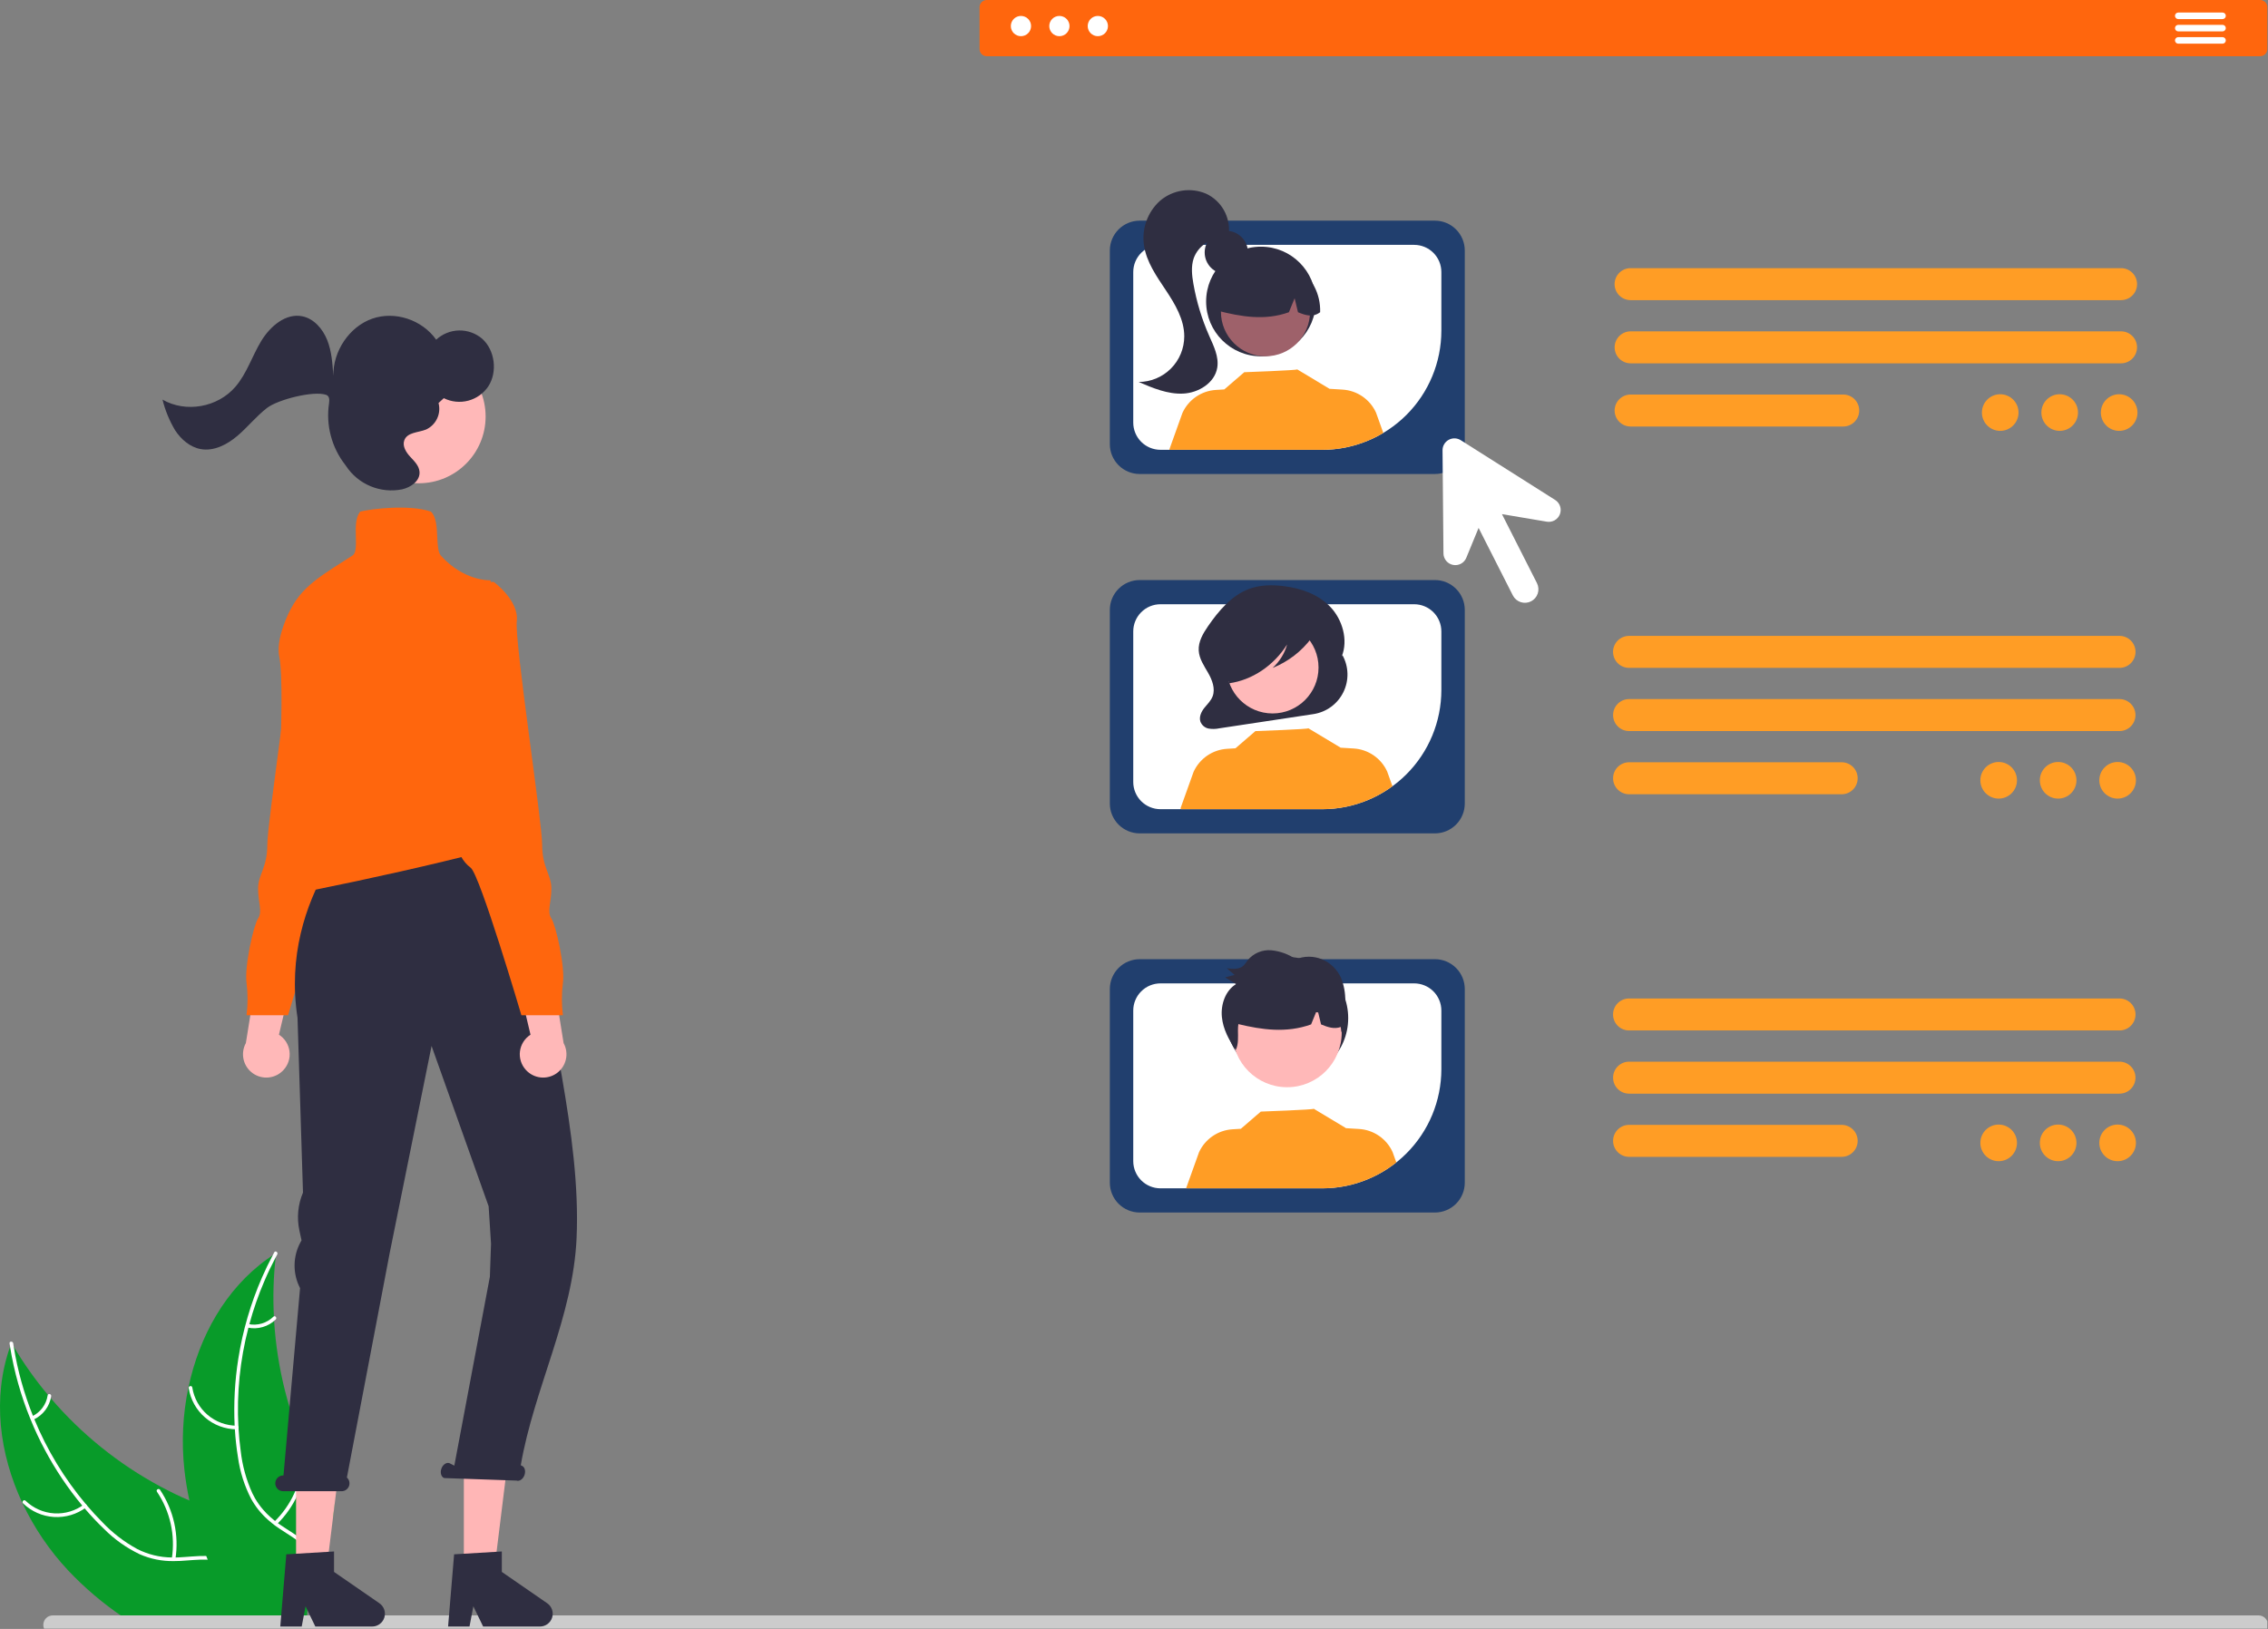 <svg width="838" height="602" viewBox="0 0 838 602" fill="none" xmlns="http://www.w3.org/2000/svg">
<rect x="0" y="0" width="838" height="602" fill="#808080" stroke="none"/>
<g clip-path="url(#clip0_9587_12335)">
<path d="M113.773 599.794C113.763 599.824 113.763 599.864 113.753 599.894H48.943C47.723 599.124 46.523 598.324 45.343 597.514C38.056 592.577 31.327 586.864 25.273 580.474C18.333 573.08 12.6 564.64 8.283 555.464C-0.267 537.224 -2.897 516.474 3.723 497.724L3.724 497.72L3.726 497.717L3.729 497.715L3.733 497.714C3.893 497.244 4.073 496.764 4.253 496.284C4.523 496.754 4.783 497.214 5.063 497.674L5.073 497.684C8.789 503.936 13.002 509.879 17.673 515.454V515.464C18.033 515.894 18.393 516.324 18.763 516.744L18.764 516.748L18.766 516.751L18.769 516.753L18.773 516.754C30.114 530.013 43.816 541.053 59.183 549.314C59.233 549.344 59.273 549.364 59.323 549.394C59.374 549.425 59.428 549.452 59.483 549.474C59.493 549.484 59.503 549.484 59.513 549.494C62.923 551.334 66.423 553.014 69.983 554.534V554.544C72.783 555.754 75.633 556.854 78.503 557.874C84.623 560.024 91.223 561.984 97.083 564.814C102.783 567.564 107.803 571.134 111.073 576.504C111.323 576.944 111.573 577.374 111.803 577.814L109.893 591.034L113.703 591.014L113.343 597.514L113.243 599.394L113.773 599.794Z" fill="#089B29"/>
<path d="M97.773 599.894H96.403C96.273 599.094 96.143 598.304 95.993 597.514C95.605 595.352 95.077 593.218 94.413 591.124C94.113 590.184 93.773 589.264 93.383 588.354C91.173 583.174 87.373 578.624 81.753 577.104C80.117 576.67 78.435 576.432 76.743 576.394C73.393 576.254 69.993 576.684 66.663 576.864C65.843 576.904 65.013 576.934 64.213 576.924H64.193C59.862 576.996 55.568 576.129 51.603 574.384C46.707 572.04 42.249 568.874 38.423 565.024C35.919 562.627 33.54 560.104 31.293 557.464V557.454C30.993 557.124 30.703 556.784 30.413 556.434C25.119 550.071 20.491 543.182 16.603 535.874C14.621 532.181 12.842 528.382 11.273 524.494C11.252 524.46 11.236 524.423 11.223 524.384C7.714 515.813 5.198 506.868 3.723 497.724L3.724 497.72L3.726 497.717L3.729 497.715L3.733 497.714C3.653 497.304 3.593 496.884 3.533 496.474C3.403 495.624 4.753 495.584 4.873 496.434C4.933 496.854 4.993 497.254 5.063 497.674L5.073 497.684C6.492 506.44 8.873 515.012 12.173 523.244V523.254C12.343 523.674 12.513 524.084 12.683 524.494C17.377 535.88 23.803 546.472 31.733 555.894L31.743 555.914C31.823 556.014 31.913 556.104 32.003 556.204C32.007 556.208 32.01 556.213 32.012 556.218C32.013 556.223 32.014 556.229 32.013 556.234C32.023 556.224 32.023 556.234 32.023 556.234C33.873 558.424 35.813 560.524 37.833 562.564C41.568 566.511 45.901 569.845 50.673 572.444C54.658 574.485 59.066 575.561 63.543 575.584C63.993 575.584 64.443 575.594 64.893 575.584C65.253 575.584 65.613 575.574 65.973 575.554C69.363 575.394 72.803 574.964 76.213 575.024C77.764 575.054 79.309 575.215 80.833 575.504C83.336 576.041 85.697 577.1 87.762 578.613C89.827 580.127 91.548 582.059 92.813 584.284C94.085 586.434 95.099 588.727 95.833 591.114C96.083 591.894 96.293 592.684 96.503 593.484V593.494C96.823 594.774 97.103 596.074 97.343 597.384C97.355 597.427 97.362 597.47 97.363 597.514C97.513 598.304 97.643 599.104 97.773 599.894Z" fill="white"/>
<path d="M31.806 557.089C28.379 559.642 24.155 560.893 19.89 560.619C15.625 560.346 11.596 558.565 8.523 555.595C7.903 554.992 8.811 554 9.432 554.604C12.288 557.375 16.041 559.034 20.014 559.28C23.986 559.527 27.916 558.346 31.093 555.95C31.784 555.43 32.494 556.572 31.806 557.089Z" fill="white"/>
<path d="M63.487 575.996C64.829 567.363 62.867 558.542 57.994 551.291C57.511 550.573 58.65 549.86 59.133 550.577C64.19 558.133 66.213 567.317 64.797 576.298C64.661 577.154 63.352 576.848 63.487 575.996Z" fill="white"/>
<path d="M11.81 523.434C13.342 522.723 14.674 521.642 15.685 520.289C16.696 518.936 17.355 517.353 17.603 515.682C17.728 514.825 19.037 515.131 18.913 515.983C18.631 517.828 17.9 519.575 16.787 521.073C15.673 522.57 14.209 523.772 12.524 524.573C12.371 524.662 12.19 524.69 12.018 524.65C11.846 524.611 11.696 524.507 11.597 524.36C11.504 524.209 11.473 524.027 11.513 523.854C11.553 523.68 11.66 523.529 11.81 523.434Z" fill="white"/>
<path d="M123.553 555.904L123.003 560.974L114.253 560.844L112.933 569.984L112.703 571.554V571.564L111.803 577.814L109.893 591.034L113.703 591.014L113.343 597.514L113.243 599.394L113.773 599.794L113.893 599.894L113.933 599.924C113.823 600.144 113.703 600.364 113.583 600.594C113.653 600.354 113.703 600.134 113.753 599.894H88.433C87.963 599.104 87.503 598.314 87.053 597.514C83.145 590.714 79.701 583.658 76.743 576.394C76.563 575.944 76.373 575.494 76.213 575.034V575.024C73.582 568.378 71.499 561.529 69.983 554.544V554.534C69.161 550.709 68.537 546.844 68.113 542.954C67.029 532.901 67.532 522.741 69.603 512.844C69.62 512.795 69.633 512.745 69.643 512.694C73.633 493.804 83.363 476.344 98.773 465.284C99.413 464.804 100.073 464.354 100.743 463.914C100.753 463.904 100.753 463.904 100.763 463.904C100.764 463.904 100.765 463.904 100.767 463.903C100.768 463.903 100.769 463.902 100.77 463.901C100.771 463.9 100.772 463.899 100.772 463.898C100.773 463.897 100.773 463.895 100.773 463.894C101.193 463.624 101.603 463.354 102.023 463.084C101.963 463.624 101.893 464.164 101.843 464.704C101.035 471.928 100.821 479.205 101.203 486.464V486.484C101.213 487.044 101.243 487.604 101.283 488.174V488.194C102.373 505.634 106.682 522.722 113.993 538.594C114.005 538.636 114.022 538.676 114.043 538.714C114.063 538.764 114.083 538.804 114.103 538.854C116.838 544.758 119.996 550.456 123.553 555.904Z" fill="#089B29"/>
<path d="M102.441 463.577C102.24 463.946 102.032 464.327 101.843 464.705C100.35 467.528 98.975 470.413 97.719 473.358C95.474 478.56 93.607 483.916 92.132 489.386C92.013 489.812 91.895 490.248 91.787 490.683C88.67 502.616 87.423 514.961 88.091 527.277C88.092 527.399 88.1 527.509 88.111 527.629C88.27 530.504 88.546 533.368 88.938 536.223C89.542 541.622 90.992 546.893 93.235 551.841C93.549 552.487 93.881 553.12 94.229 553.73C95.096 555.222 96.102 556.629 97.234 557.932C98.05 558.884 98.93 559.781 99.867 560.615C100.432 561.126 101.014 561.625 101.623 562.099C101.975 562.373 102.336 562.646 102.698 562.919C102.996 563.121 103.287 563.335 103.585 563.537C106.69 565.662 110.038 567.552 112.933 569.987L112.705 571.559C109.885 569.02 106.48 567.098 103.349 564.998C101.387 563.7 99.55 562.222 97.862 560.584C97.641 560.358 97.41 560.134 97.197 559.897C96.054 558.719 95.022 557.44 94.115 556.073C93.652 555.392 93.216 554.685 92.805 553.944C90.319 549.125 88.67 543.919 87.927 538.548C87.371 535.121 86.988 531.668 86.779 528.203C86.742 527.753 86.717 527.311 86.7 526.857C86.308 518.59 86.761 510.305 88.052 502.131C89.682 491.762 92.635 481.645 96.841 472.028C98.042 469.274 99.352 466.563 100.77 463.895C100.951 463.529 101.143 463.171 101.344 462.802C101.751 462.042 102.848 462.817 102.441 463.577Z" fill="white"/>
<path d="M87.418 528.22C83.144 528.195 79.019 526.651 75.778 523.865C72.537 521.078 70.393 517.23 69.727 513.009C69.595 512.154 70.917 511.909 71.049 512.765C71.662 516.697 73.66 520.281 76.683 522.87C79.706 525.458 83.555 526.881 87.534 526.881C88.399 526.882 88.278 528.221 87.418 528.22Z" fill="white"/>
<path d="M101.329 562.392C107.598 556.306 111.343 548.082 111.818 539.358C111.864 538.494 113.203 538.611 113.157 539.475C112.646 548.552 108.731 557.103 102.193 563.421C101.57 564.022 100.708 562.99 101.329 562.392Z" fill="white"/>
<path d="M91.715 489.31C93.367 489.664 95.08 489.603 96.702 489.131C98.324 488.659 99.804 487.792 101.008 486.608C101.624 485.998 102.484 487.031 101.873 487.637C100.536 488.94 98.901 489.895 97.11 490.42C95.319 490.945 93.427 491.024 91.599 490.649C91.423 490.628 91.263 490.541 91.149 490.406C91.036 490.27 90.978 490.097 90.987 489.921C91.004 489.744 91.089 489.58 91.225 489.466C91.362 489.351 91.538 489.295 91.715 489.31Z" fill="white"/>
<path d="M838 600.5C838.001 600.96 837.913 601.416 837.739 601.841C837.566 602.266 837.311 602.653 836.99 602.978C836.668 603.303 836.286 603.561 835.865 603.736C835.445 603.912 834.994 604.001 834.539 604H19.46C19.006 604 18.556 603.909 18.136 603.734C17.716 603.558 17.335 603.3 17.014 602.975C16.692 602.65 16.437 602.264 16.263 601.839C16.09 601.415 16 600.96 16 600.5C16 600.04 16.09 599.585 16.263 599.161C16.437 598.736 16.692 598.35 17.014 598.025C17.335 597.7 17.716 597.442 18.136 597.266C18.556 597.091 19.006 597 19.46 597H834.539C834.994 596.999 835.445 597.088 835.865 597.264C836.286 597.439 836.668 597.697 836.989 598.022C837.311 598.347 837.566 598.734 837.739 599.159C837.913 599.584 838.001 600.04 838 600.5Z" fill="#CCCCCC"/>
<path d="M783.705 110.918H602.489C601.712 110.919 600.943 110.767 600.225 110.47C599.507 110.174 598.855 109.738 598.305 109.189C597.755 108.641 597.319 107.989 597.022 107.271C596.724 106.554 596.571 105.784 596.571 105.008C596.571 104.231 596.724 103.462 597.022 102.744C597.319 102.027 597.755 101.375 598.305 100.826C598.855 100.277 599.507 99.842 600.225 99.545C600.943 99.249 601.712 99.097 602.489 99.098H783.705C784.482 99.097 785.251 99.249 785.969 99.545C786.687 99.842 787.34 100.277 787.889 100.826C788.439 101.375 788.875 102.027 789.173 102.744C789.47 103.462 789.623 104.231 789.623 105.008C789.623 105.784 789.47 106.554 789.173 107.271C788.875 107.989 788.439 108.641 787.889 109.189C787.34 109.738 786.687 110.174 785.969 110.47C785.251 110.767 784.482 110.919 783.705 110.918Z" fill="#FF9D25"/>
<path d="M783.134 246.82H601.918C601.141 246.821 600.372 246.669 599.654 246.372C598.936 246.076 598.283 245.641 597.734 245.092C597.184 244.543 596.748 243.891 596.451 243.174C596.153 242.456 596 241.687 596 240.91C596 240.133 596.153 239.364 596.451 238.647C596.748 237.929 597.184 237.277 597.734 236.728C598.283 236.179 598.936 235.744 599.654 235.448C600.372 235.151 601.141 234.999 601.918 235H783.134C783.911 234.999 784.68 235.151 785.398 235.448C786.116 235.744 786.769 236.179 787.318 236.728C787.868 237.277 788.304 237.929 788.601 238.647C788.899 239.364 789.052 240.133 789.052 240.91C789.052 241.687 788.899 242.456 788.601 243.174C788.304 243.891 787.868 244.543 787.318 245.092C786.769 245.641 786.116 246.076 785.398 246.372C784.68 246.669 783.911 246.821 783.134 246.82Z" fill="#FF9D25"/>
<path d="M783.134 380.82H601.918C601.141 380.821 600.372 380.669 599.654 380.372C598.936 380.076 598.283 379.641 597.734 379.092C597.184 378.543 596.748 377.891 596.451 377.174C596.153 376.456 596 375.687 596 374.91C596 374.133 596.153 373.364 596.451 372.647C596.748 371.929 597.184 371.277 597.734 370.728C598.283 370.179 598.936 369.744 599.654 369.448C600.372 369.151 601.141 368.999 601.918 369H783.134C783.911 368.999 784.68 369.151 785.398 369.448C786.116 369.744 786.769 370.179 787.318 370.728C787.868 371.277 788.304 371.929 788.601 372.647C788.899 373.364 789.052 374.133 789.052 374.91C789.052 375.687 788.899 376.456 788.601 377.174C788.304 377.891 787.868 378.543 787.318 379.092C786.769 379.641 786.116 380.076 785.398 380.372C784.68 380.669 783.911 380.821 783.134 380.82Z" fill="#FF9D25"/>
<path d="M783.705 134.272H602.489C600.922 134.27 599.421 133.646 598.314 132.538C597.208 131.43 596.586 129.928 596.586 128.362C596.586 126.795 597.208 125.293 598.314 124.185C599.421 123.077 600.922 122.453 602.489 122.451H783.705C785.271 122.453 786.772 123.077 787.879 124.185C788.986 125.293 789.608 126.795 789.608 128.362C789.608 129.928 788.986 131.43 787.879 132.538C786.772 133.646 785.271 134.27 783.705 134.272Z" fill="#FF9D25"/>
<path d="M783.134 270.174H601.917C600.351 270.172 598.85 269.549 597.743 268.44C596.636 267.332 596.015 265.83 596.015 264.264C596.015 262.698 596.636 261.196 597.743 260.087C598.85 258.979 600.351 258.356 601.917 258.354H783.134C784.7 258.356 786.201 258.979 787.308 260.087C788.415 261.196 789.036 262.698 789.036 264.264C789.036 265.83 788.415 267.332 787.308 268.44C786.201 269.549 784.7 270.172 783.134 270.174Z" fill="#FF9D25"/>
<path d="M783.134 404.174H601.917C600.351 404.172 598.85 403.549 597.743 402.44C596.636 401.332 596.015 399.83 596.015 398.264C596.015 396.698 596.636 395.196 597.743 394.087C598.85 392.979 600.351 392.356 601.917 392.354H783.134C784.7 392.356 786.201 392.979 787.308 394.087C788.415 395.196 789.036 396.698 789.036 398.264C789.036 399.83 788.415 401.332 787.308 402.44C786.201 403.549 784.7 404.172 783.134 404.174Z" fill="#FF9D25"/>
<path d="M681.042 157.625H602.489C600.922 157.623 599.421 157 598.314 155.892C597.208 154.783 596.586 153.281 596.586 151.715C596.586 150.149 597.208 148.647 598.314 147.538C599.421 146.43 600.922 145.807 602.489 145.805H681.042C681.818 145.804 682.588 145.956 683.306 146.252C684.024 146.549 684.676 146.984 685.226 147.533C685.775 148.082 686.211 148.734 686.509 149.451C686.806 150.169 686.96 150.938 686.96 151.715C686.96 152.492 686.806 153.261 686.509 153.979C686.211 154.696 685.775 155.348 685.226 155.897C684.676 156.446 684.024 156.881 683.306 157.178C682.588 157.474 681.818 157.626 681.042 157.625Z" fill="#FF9D25"/>
<path d="M680.47 293.528H601.917C600.351 293.526 598.85 292.902 597.743 291.794C596.636 290.686 596.015 289.184 596.015 287.617C596.015 286.051 596.636 284.549 597.743 283.441C598.85 282.333 600.351 281.709 601.917 281.707H680.47C681.247 281.706 682.016 281.858 682.734 282.155C683.452 282.451 684.105 282.886 684.654 283.435C685.204 283.984 685.64 284.636 685.938 285.354C686.235 286.071 686.388 286.841 686.388 287.617C686.388 288.394 686.235 289.163 685.938 289.881C685.64 290.599 685.204 291.25 684.654 291.799C684.105 292.348 683.452 292.783 682.734 293.08C682.016 293.377 681.247 293.529 680.47 293.528Z" fill="#FF9D25"/>
<path d="M680.47 427.528H601.917C600.351 427.526 598.85 426.902 597.743 425.794C596.636 424.686 596.015 423.184 596.015 421.617C596.015 420.051 596.636 418.549 597.743 417.441C598.85 416.333 600.351 415.709 601.917 415.707H680.47C681.247 415.706 682.016 415.858 682.734 416.155C683.452 416.451 684.105 416.886 684.654 417.435C685.204 417.984 685.64 418.636 685.938 419.354C686.235 420.071 686.388 420.841 686.388 421.617C686.388 422.394 686.235 423.163 685.938 423.881C685.64 424.599 685.204 425.25 684.654 425.799C684.105 426.348 683.452 426.783 682.734 427.08C682.016 427.377 681.247 427.529 680.47 427.528Z" fill="#FF9D25"/>
<path d="M530.193 307.988H421.097C418.173 307.984 415.37 306.821 413.303 304.754C411.236 302.687 410.073 299.884 410.069 296.96V225.39C410.073 222.466 411.236 219.663 413.303 217.596C415.37 215.529 418.173 214.366 421.097 214.362H530.193C533.117 214.366 535.92 215.529 537.988 217.596C540.055 219.663 541.218 222.466 541.221 225.39V296.96C541.218 299.884 540.055 302.687 537.988 304.754C535.92 306.822 533.117 307.984 530.193 307.988Z" fill="#213F6E"/>
<path d="M522.527 223.306H428.768C426.106 223.308 423.553 224.367 421.67 226.249C419.787 228.131 418.728 230.683 418.724 233.345V289.003C418.727 291.666 419.787 294.218 421.67 296.101C423.553 297.984 426.105 299.044 428.768 299.047H488.555C500.224 299.036 511.411 294.395 519.662 286.144C527.914 277.893 532.554 266.705 532.566 255.036V233.345C532.563 230.683 531.504 228.131 529.622 226.249C527.74 224.367 525.188 223.308 522.527 223.306Z" fill="white"/>
<path d="M496.029 242.123L495.749 242.628C498.243 236.481 495.975 228.907 491.526 224.272C487.077 219.637 480.892 217.518 474.801 216.677C470.28 216.053 465.587 216.071 461.288 217.728C455.062 220.126 450.306 225.678 446.335 231.453C444.518 234.095 442.732 237.106 442.913 240.408C443.081 243.472 444.9 246.072 446.389 248.672C447.879 251.271 449.123 254.496 448.054 257.334C447.417 259.024 446.07 260.242 444.978 261.625C443.886 263.008 442.987 264.878 443.515 266.613C443.749 267.277 444.151 267.869 444.683 268.331C445.214 268.793 445.856 269.109 446.546 269.248C447.883 269.471 449.25 269.439 450.574 269.153L485.29 263.908C487.649 263.551 489.887 262.63 491.813 261.221C493.738 259.813 495.295 257.96 496.35 255.82C497.405 253.68 497.927 251.317 497.871 248.932C497.815 246.547 497.183 244.211 496.029 242.123Z" fill="#2F2E41"/>
<path d="M470.207 263.665C479.581 263.665 487.181 256.066 487.181 246.692C487.181 237.318 479.581 229.719 470.207 229.719C460.833 229.719 453.234 237.318 453.234 246.692C453.234 256.066 460.833 263.665 470.207 263.665Z" fill="#FFB9B9"/>
<path d="M514.499 290.566C506.976 296.087 497.886 299.059 488.554 299.048H436.471C436.366 298.963 436.266 298.878 436.161 298.788L441.019 285.234C442.116 282.827 443.849 280.764 446.03 279.266C448.211 277.769 450.758 276.893 453.399 276.733L456.489 276.543L463.858 270.188C463.858 270.188 483.712 269.479 483.417 269.14L495.444 276.373L495.434 276.323L500.161 276.613C502.802 276.772 505.35 277.648 507.531 279.146C509.713 280.643 511.445 282.707 512.542 285.115L514.499 290.566Z" fill="#FF9D25"/>
<path d="M486.307 230.939C485.868 228.621 483.505 227.561 481.479 227.047C475.604 225.548 469.493 225.212 463.489 226.059C459.112 226.683 454.632 228.06 451.456 231.476C448.896 234.352 447.445 238.048 447.364 241.898C447.235 244.2 447.749 246.493 448.85 248.519C449.342 249.462 450.071 250.261 450.966 250.838C451.86 251.414 452.889 251.748 453.951 251.807L454.155 252.515C462.677 251.328 470.592 246.026 475.578 238.166C474.642 241.507 472.78 244.515 470.207 246.842C475.96 244.54 480.961 240.686 484.653 235.709C485.661 234.371 486.64 232.702 486.307 230.939Z" fill="#2F2E41"/>
<path d="M530.193 175.174H421.097C418.173 175.171 415.37 174.008 413.303 171.941C411.236 169.873 410.073 167.07 410.069 164.146V92.577C410.073 89.653 411.236 86.85 413.303 84.782C415.37 82.715 418.173 81.552 421.097 81.549H530.193C533.117 81.552 535.92 82.715 537.988 84.782C540.055 86.85 541.218 89.653 541.221 92.577V164.146C541.218 167.07 540.055 169.873 537.988 171.941C535.92 174.008 533.117 175.171 530.193 175.174Z" fill="#213F6E"/>
<path d="M522.527 90.492H428.768C426.106 90.495 423.554 91.554 421.671 93.436C419.788 95.318 418.728 97.869 418.724 100.531V156.19C418.727 158.852 419.787 161.405 421.67 163.288C423.553 165.171 426.105 166.23 428.768 166.234H488.555C500.224 166.224 511.413 161.584 519.665 153.333C527.916 145.081 532.556 133.892 532.566 122.223V100.531C532.563 97.87 531.504 95.318 529.622 93.436C527.74 91.554 525.188 90.495 522.527 90.492Z" fill="white"/>
<path d="M453.112 101.29C457.527 101.29 461.107 97.71 461.107 93.294C461.107 88.879 457.527 85.299 453.112 85.299C448.696 85.299 445.116 88.879 445.116 93.294C445.116 97.71 448.696 101.29 453.112 101.29Z" fill="#2F2E41"/>
<path d="M465.904 131.672C477.091 131.672 486.16 122.604 486.16 111.417C486.16 100.231 477.091 91.162 465.904 91.162C454.718 91.162 445.649 100.231 445.649 111.417C445.649 122.604 454.718 131.672 465.904 131.672Z" fill="#2F2E41"/>
<path d="M467.581 131.667C476.671 131.667 484.04 124.298 484.04 115.208C484.04 106.117 476.671 98.748 467.581 98.748C458.49 98.748 451.121 106.117 451.121 115.208C451.121 124.298 458.49 131.667 467.581 131.667Z" fill="#9E616A"/>
<path d="M478.758 98.43C475.874 96.671 472.57 95.72 469.192 95.675C465.815 95.631 462.487 96.495 459.557 98.176C456.628 99.858 454.204 102.296 452.539 105.235C450.874 108.174 450.029 111.507 450.093 114.884C458.48 116.99 467.291 118.601 476.235 115.388L478.348 110.218L479.593 115.391C482.317 116.505 485.047 117.447 487.778 115.381C487.89 112.013 487.115 108.675 485.532 105.7C483.949 102.725 481.613 100.218 478.758 98.43Z" fill="#2F2E41"/>
<path d="M445.667 71.589C442.86 70.391 439.773 70.002 436.757 70.467C433.74 70.932 430.914 72.231 428.597 74.219C426.332 76.263 424.607 78.836 423.577 81.708C422.547 84.58 422.244 87.662 422.694 90.68C423.601 96.819 427.332 102.104 430.772 107.269C434.212 112.433 437.572 118.091 437.568 124.296C437.566 128.765 435.791 133.051 432.633 136.213C429.475 139.375 425.192 141.156 420.723 141.165C425.968 143.423 431.442 145.725 437.147 145.458C442.851 145.19 448.83 141.523 449.76 135.889C450.431 131.829 448.439 127.87 446.778 124.106C444.072 117.972 442.116 111.534 440.953 104.931C440.398 101.78 440.037 98.467 441.064 95.437C441.882 93.191 443.4 91.268 445.395 89.951C447.389 88.633 449.753 87.992 452.14 88.121L454.025 86.425C454.347 83.39 453.716 80.33 452.218 77.671C450.72 75.011 448.43 72.886 445.667 71.589Z" fill="#2F2E41"/>
<path d="M511.119 159.993C504.305 164.087 496.503 166.245 488.554 166.233H432.132L432.042 166.159L436.899 152.6C437.997 150.193 439.73 148.131 441.911 146.634C444.092 145.137 446.64 144.262 449.28 144.103L452.37 143.913L459.739 137.558C459.739 137.558 479.593 136.844 479.298 136.505L491.324 143.739L491.314 143.694L496.042 143.983C498.683 144.14 501.231 145.015 503.413 146.512C505.594 148.009 507.326 150.072 508.423 152.48L511.119 159.993Z" fill="#FF9D25"/>
<path d="M530.193 448.104H421.097C418.173 448.101 415.37 446.938 413.303 444.87C411.236 442.803 410.073 440 410.069 437.076V365.506C410.073 362.583 411.236 359.78 413.303 357.712C415.37 355.645 418.173 354.482 421.097 354.479H530.193C533.117 354.482 535.92 355.645 537.988 357.712C540.055 359.78 541.218 362.583 541.221 365.506V437.076C541.218 440 540.055 442.803 537.988 444.87C535.92 446.938 533.117 448.101 530.193 448.104Z" fill="#213F6E"/>
<path d="M522.526 363.422H428.768C426.106 363.424 423.553 364.483 421.67 366.365C419.787 368.247 418.728 370.799 418.724 373.461V429.119C418.727 431.782 419.787 434.335 421.67 436.218C423.553 438.1 426.105 439.16 428.768 439.164H488.555C500.224 439.152 511.411 434.511 519.662 426.26C527.914 418.009 532.554 406.821 532.566 395.152V373.461C532.563 370.799 531.504 368.247 529.622 366.365C527.74 364.483 525.188 363.425 522.526 363.422Z" fill="white"/>
<path d="M475.563 398.829C488.035 398.829 498.146 388.718 498.146 376.246C498.146 363.774 488.035 353.663 475.563 353.663C463.091 353.663 452.98 363.774 452.98 376.246C452.98 388.718 463.091 398.829 475.563 398.829Z" fill="#2F2E41"/>
<path d="M475.573 401.796C486.715 401.796 495.747 392.763 495.747 381.621C495.747 370.48 486.715 361.447 475.573 361.447C464.431 361.447 455.398 370.48 455.398 381.621C455.398 392.763 464.431 401.796 475.573 401.796Z" fill="#FFB8B8"/>
<path d="M515.926 429.594C508.153 435.799 498.5 439.174 488.554 439.164H438.242L443.015 425.85C444.112 423.442 445.845 421.379 448.026 419.882C450.207 418.384 452.754 417.508 455.395 417.348L458.486 417.158L465.854 410.803C465.854 410.803 485.708 410.094 485.414 409.755L497.44 416.989L497.43 416.939L502.157 417.228C504.799 417.387 507.346 418.263 509.528 419.761C511.709 421.259 513.441 423.322 514.538 425.73L515.926 429.594Z" fill="#FF9D25"/>
<path d="M496.857 374.546C496.998 373.04 497.063 371.527 497.051 370.014C497.134 367.023 496.585 364.047 495.442 361.281C494.036 358.218 491.529 355.796 488.42 354.497C485.338 353.254 481.893 353.257 478.814 354.505C476.104 352.64 472.964 351.497 469.69 351.183C468.05 351.052 466.402 351.319 464.887 351.961C463.373 352.604 462.036 353.604 460.991 354.875C460.543 355.576 460.034 356.237 459.471 356.849C457.859 358.342 455.41 358.127 453.267 357.821C454.228 358.645 455.189 359.468 456.151 360.292C454.988 360.596 453.824 360.9 452.661 361.204C454.019 362.027 455.376 362.85 456.733 363.673C452.793 366.039 451.002 371.201 451.475 375.889C451.922 380.328 454.065 384.387 456.627 387.995C457.649 385.839 457.429 383.258 457.412 380.829C457.403 380.041 457.451 379.254 457.556 378.473C466.214 380.548 475.26 381.88 484.434 378.584L486.275 374.078C486.533 374.105 486.792 374.13 487.05 374.157L488.117 378.588C490.535 379.577 492.958 380.441 495.383 379.533C495.501 380.217 495.572 380.916 495.626 381.587C495.834 380.784 496.015 379.975 496.177 379.163C496.498 378.991 496.805 378.795 497.095 378.577C497.154 377.228 497.074 375.878 496.857 374.546Z" fill="#2F2E41"/>
<path d="M835.113 20.775H364.57C363.871 20.774 363.202 20.496 362.707 20.002C362.213 19.508 361.935 18.838 361.935 18.139V2.636C361.935 1.937 362.213 1.267 362.707 0.773C363.202 0.279 363.871 0.001 364.57 0H835.113C835.812 0.001 836.482 0.279 836.976 0.773C837.47 1.267 837.748 1.937 837.749 2.636V18.139C837.748 18.838 837.47 19.508 836.976 20.002C836.482 20.496 835.812 20.774 835.113 20.775Z" fill="#FF660D"/>
<path d="M377.231 13.374C379.298 13.374 380.973 11.698 380.973 9.632C380.973 7.565 379.298 5.89 377.231 5.89C375.165 5.89 373.489 7.565 373.489 9.632C373.489 11.698 375.165 13.374 377.231 13.374Z" fill="white"/>
<path d="M391.434 13.374C393.501 13.374 395.176 11.698 395.176 9.632C395.176 7.565 393.501 5.89 391.434 5.89C389.368 5.89 387.692 7.565 387.692 9.632C387.692 11.698 389.368 13.374 391.434 13.374Z" fill="white"/>
<path d="M405.638 13.374C407.705 13.374 409.38 11.698 409.38 9.632C409.38 7.565 407.705 5.89 405.638 5.89C403.572 5.89 401.896 7.565 401.896 9.632C401.896 11.698 403.572 13.374 405.638 13.374Z" fill="white"/>
<path d="M821.198 7.056H804.842C804.521 7.056 804.213 6.928 803.986 6.701C803.759 6.474 803.631 6.166 803.631 5.844C803.631 5.523 803.759 5.215 803.986 4.988C804.213 4.76 804.521 4.633 804.842 4.633H821.198C821.519 4.633 821.828 4.76 822.055 4.988C822.282 5.215 822.41 5.523 822.41 5.844C822.41 6.166 822.282 6.474 822.055 6.701C821.828 6.928 821.519 7.056 821.198 7.056Z" fill="white"/>
<path d="M821.198 11.599H804.842C804.683 11.599 804.526 11.568 804.379 11.507C804.232 11.446 804.098 11.357 803.986 11.244C803.873 11.132 803.784 10.998 803.723 10.851C803.662 10.704 803.631 10.546 803.631 10.387C803.631 10.228 803.662 10.071 803.723 9.924C803.784 9.777 803.873 9.643 803.986 9.531C804.098 9.418 804.232 9.329 804.379 9.268C804.526 9.207 804.683 9.176 804.842 9.176H821.198C821.357 9.176 821.515 9.207 821.662 9.268C821.809 9.329 821.942 9.418 822.055 9.531C822.167 9.643 822.256 9.777 822.317 9.924C822.378 10.071 822.41 10.228 822.41 10.387C822.41 10.546 822.378 10.704 822.317 10.851C822.256 10.998 822.167 11.132 822.055 11.244C821.942 11.357 821.809 11.446 821.662 11.507C821.515 11.568 821.357 11.599 821.198 11.599Z" fill="white"/>
<path d="M821.198 16.142H804.842C804.521 16.142 804.213 16.014 803.986 15.787C803.759 15.56 803.631 15.252 803.631 14.93C803.631 14.609 803.759 14.301 803.986 14.074C804.213 13.846 804.521 13.719 804.842 13.719H821.198C821.519 13.719 821.828 13.846 822.055 14.074C822.282 14.301 822.41 14.609 822.41 14.93C822.41 15.252 822.282 15.56 822.055 15.787C821.828 16.014 821.519 16.142 821.198 16.142Z" fill="white"/>
<path d="M739.056 159.234C742.794 159.234 745.824 156.204 745.824 152.466C745.824 148.729 742.794 145.699 739.056 145.699C735.319 145.699 732.289 148.729 732.289 152.466C732.289 156.204 735.319 159.234 739.056 159.234Z" fill="#FF9D25"/>
<path d="M738.485 295.136C742.223 295.136 745.252 292.106 745.252 288.369C745.252 284.631 742.223 281.602 738.485 281.602C734.748 281.602 731.718 284.631 731.718 288.369C731.718 292.106 734.748 295.136 738.485 295.136Z" fill="#FF9D25"/>
<path d="M738.485 429.136C742.223 429.136 745.252 426.106 745.252 422.369C745.252 418.631 742.223 415.602 738.485 415.602C734.748 415.602 731.718 418.631 731.718 422.369C731.718 426.106 734.748 429.136 738.485 429.136Z" fill="#FF9D25"/>
<path d="M761.033 159.234C764.77 159.234 767.8 156.204 767.8 152.466C767.8 148.729 764.77 145.699 761.033 145.699C757.295 145.699 754.266 148.729 754.266 152.466C754.266 156.204 757.295 159.234 761.033 159.234Z" fill="#FF9D25"/>
<path d="M760.462 295.136C764.199 295.136 767.229 292.106 767.229 288.369C767.229 284.631 764.199 281.602 760.462 281.602C756.724 281.602 753.694 284.631 753.694 288.369C753.694 292.106 756.724 295.136 760.462 295.136Z" fill="#FF9D25"/>
<path d="M760.462 429.136C764.199 429.136 767.229 426.106 767.229 422.369C767.229 418.631 764.199 415.602 760.462 415.602C756.724 415.602 753.694 418.631 753.694 422.369C753.694 426.106 756.724 429.136 760.462 429.136Z" fill="#FF9D25"/>
<path d="M783.008 159.234C786.746 159.234 789.776 156.204 789.776 152.466C789.776 148.729 786.746 145.699 783.008 145.699C779.271 145.699 776.241 148.729 776.241 152.466C776.241 156.204 779.271 159.234 783.008 159.234Z" fill="#FF9D25"/>
<path d="M782.437 295.136C786.175 295.136 789.204 292.106 789.204 288.369C789.204 284.631 786.175 281.602 782.437 281.602C778.7 281.602 775.67 284.631 775.67 288.369C775.67 292.106 778.7 295.136 782.437 295.136Z" fill="#FF9D25"/>
<path d="M782.437 429.136C786.175 429.136 789.204 426.106 789.204 422.369C789.204 418.631 786.175 415.602 782.437 415.602C778.7 415.602 775.67 418.631 775.67 422.369C775.67 426.106 778.7 429.136 782.437 429.136Z" fill="#FF9D25"/>
<path d="M574.614 184.766L539.732 162.68C539.065 162.259 538.298 162.024 537.51 162.002C536.722 161.979 535.942 162.17 535.254 162.553C534.565 162.936 533.992 163.498 533.595 164.18C533.199 164.861 532.993 165.637 533 166.425L533.343 204.506C533.352 205.518 533.711 206.496 534.359 207.274C535.007 208.052 535.904 208.581 536.898 208.773C537.892 208.964 538.921 208.806 539.812 208.325C540.703 207.845 541.4 207.07 541.784 206.134L546.323 195.095L558.977 220.042C559.578 221.223 560.623 222.116 561.883 222.527C563.142 222.938 564.513 222.832 565.694 222.232C566.876 221.633 567.771 220.59 568.184 219.331C568.596 218.072 568.493 216.701 567.895 215.519L554.954 190.004L571.54 192.796C572.538 192.964 573.564 192.781 574.444 192.279C575.323 191.776 576.001 190.985 576.363 190.039C576.725 189.093 576.749 188.051 576.43 187.09C576.111 186.129 575.469 185.308 574.614 184.766Z" fill="white"/>
<path d="M104.777 395.409C105.624 394.487 106.259 393.391 106.637 392.197C107.015 391.003 107.126 389.74 106.963 388.499C106.8 387.257 106.367 386.066 105.694 385.01C105.021 383.954 104.125 383.058 103.068 382.386L110.089 352.765L95.23 358.193L90.842 385.489C89.83 387.339 89.532 389.496 90.004 391.551C90.476 393.606 91.685 395.416 93.403 396.639C95.121 397.862 97.227 398.412 99.323 398.185C101.42 397.959 103.36 396.971 104.777 395.409Z" fill="#FFB8B8"/>
<path d="M140.508 271.282L134.545 286.616C134.545 286.616 137.1 301.95 132.841 305.357C128.582 308.765 130.285 308.765 130.285 311.32C130.139 313.153 129.608 314.935 128.727 316.55C127.847 318.164 126.636 319.575 125.174 320.691C121.767 323.247 106.433 375.211 106.433 375.211H91.099C91.595 371.251 91.595 367.245 91.099 363.285C90.247 357.321 93.655 341.988 95.359 339.432C97.062 336.877 95.359 333.469 95.359 328.358C95.359 323.247 98.766 320.691 98.766 312.172C98.766 303.653 108.989 237.207 108.137 229.54C107.285 221.874 116.656 215.059 116.656 215.059H125.174L140.508 271.282Z" fill="#FF660D"/>
<path d="M109.39 581.98H120.427L125.68 539.406H109.389L109.39 581.98Z" fill="#FFB6B6"/>
<path d="M105.787 574.42L123.421 573.367V580.922L140.186 592.501C141.014 593.073 141.638 593.894 141.966 594.846C142.294 595.797 142.31 596.828 142.01 597.789C141.711 598.75 141.112 599.589 140.301 600.186C139.491 600.782 138.511 601.104 137.504 601.104H116.511L112.892 593.63L111.479 601.104H103.563L105.787 574.42Z" fill="#2F2E41"/>
<path d="M171.39 581.98H182.427L187.68 539.406H171.389L171.39 581.98Z" fill="#FFB6B6"/>
<path d="M167.787 574.42L185.421 573.367V580.922L202.186 592.501C203.014 593.073 203.638 593.894 203.966 594.846C204.294 595.797 204.31 596.828 204.01 597.789C203.711 598.75 203.112 599.589 202.301 600.186C201.491 600.782 200.511 601.104 199.504 601.104H178.511L174.892 593.63L173.479 601.104H165.563L167.787 574.42Z" fill="#2F2E41"/>
<path d="M104.627 545.266H104.747L110.87 476.043C109.496 473.393 108.799 470.445 108.84 467.461C108.882 464.476 109.66 461.549 111.107 458.938L111.411 458.388L110.623 454.735C109.611 450.042 110.075 445.151 111.953 440.732L109.933 376.16C102.858 330.309 136.575 300.406 136.575 300.406H187.083L197.927 337.662C201.998 377.328 214.73 419.049 213.043 457.503C211.76 486.755 197.334 513.009 192.419 541.496L192.729 541.653C193.846 542.038 194.325 543.585 193.799 545.108C193.274 546.631 191.942 547.553 190.826 547.168L164.151 546.24C163.035 545.855 162.556 544.308 163.081 542.785C163.607 541.262 164.938 540.34 166.055 540.725L167.869 541.643L181.001 471.845L181.43 459.644L180.546 445.802L159.457 386.541L143.981 463.104L128.173 546.037C128.609 546.432 128.915 546.95 129.05 547.522C129.186 548.094 129.145 548.694 128.933 549.243C128.72 549.791 128.346 550.262 127.861 550.594C127.375 550.926 126.8 551.102 126.212 551.1H104.627C104.244 551.1 103.865 551.025 103.511 550.878C103.157 550.732 102.835 550.517 102.564 550.246C102.293 549.975 102.079 549.654 101.932 549.3C101.785 548.946 101.71 548.567 101.71 548.183C101.71 547.8 101.785 547.421 101.932 547.067C102.079 546.713 102.293 546.392 102.564 546.121C102.835 545.85 103.157 545.635 103.511 545.488C103.865 545.342 104.244 545.266 104.627 545.266Z" fill="#2F2E41"/>
<path d="M100.442 331.548C98.784 331.548 97.842 331.223 97.477 330.526C96.942 329.502 97.871 328.165 98.946 326.617C99.744 325.605 100.373 324.472 100.809 323.26C101.452 320.688 105.793 255.713 103.196 242.731C102.596 239.727 103.113 235.876 104.733 231.287C109.157 218.751 115.196 214.899 127.227 207.225C128.203 206.602 129.22 205.951 130.278 205.273C131.645 204.394 131.569 201.48 131.488 198.394C131.399 194.964 131.306 191.417 132.987 189.201L133.096 189.056L133.272 189.015C137.336 188.076 151.005 186.332 159.099 189.028L159.211 189.066L159.295 189.149C161.217 191.072 161.393 194.796 161.562 198.398C161.701 201.355 161.832 204.147 162.92 205.36C171.237 214.63 180.67 214.45 180.765 214.448L181.233 214.434L181.279 214.899C184.897 251.697 190.729 307.237 191.968 309.422C192.033 309.522 192.069 309.638 192.073 309.757C192.076 309.876 192.047 309.994 191.989 310.098C190.169 313.498 106.692 331.548 100.442 331.548Z" fill="#FF660D"/>
<path d="M154.765 178.598C168.388 178.598 179.432 167.554 179.432 153.931C179.432 140.308 168.388 129.264 154.765 129.264C141.142 129.264 130.098 140.308 130.098 153.931C130.098 167.554 141.142 178.598 154.765 178.598Z" fill="#FFB8B8"/>
<path d="M87.002 142.918C91.173 138.055 93.156 131.602 96.49 126.079C99.824 120.556 105.626 115.613 111.756 116.898C115.981 117.784 119.247 121.513 120.9 125.669C122.553 129.826 122.862 134.41 123.152 138.901C123.05 129.672 129.13 120.725 137.506 117.781C145.881 114.836 155.905 118.121 161.168 125.535C163.464 123.406 166.462 122.194 169.593 122.128C172.724 122.063 175.77 123.148 178.154 125.178C182.861 129.386 183.903 137.394 180.441 142.76C178.703 145.372 176.071 147.259 173.04 148.067C170.009 148.875 166.787 148.549 163.98 147.15L162.034 148.939C162.538 150.852 162.354 152.881 161.514 154.671C160.673 156.461 159.23 157.899 157.437 158.733C154.543 159.902 150.457 159.708 149.374 162.745C148.617 164.867 150.032 167.133 151.536 168.763C153.041 170.394 154.827 172.078 155.008 174.335C155.281 177.74 151.763 180.125 148.564 180.843C144.643 181.627 140.577 181.223 136.886 179.683C133.196 178.143 130.049 175.536 127.848 172.197C127.763 172.066 127.669 171.935 127.569 171.803C125.075 168.614 123.257 164.949 122.227 161.034C121.197 157.118 120.976 153.034 121.578 149.03C121.828 147.457 121.576 146.287 120.492 145.914C115.804 144.304 102.669 147.683 98.694 150.738C94.719 153.793 91.536 157.835 87.707 161.087C83.878 164.338 78.998 166.847 74.137 165.961C70.243 165.252 66.931 162.425 64.703 159.015C62.602 155.487 61.032 151.668 60.044 147.681C68.654 152.655 80.438 150.573 87.002 142.918Z" fill="#2F2E41"/>
<path d="M194.31 395.409C193.463 394.487 192.828 393.391 192.45 392.197C192.072 391.003 191.961 389.74 192.124 388.499C192.287 387.257 192.72 386.066 193.393 385.01C194.066 383.954 194.962 383.058 196.018 382.386L188.998 352.765L203.857 358.193L208.245 385.489C209.257 387.339 209.555 389.496 209.083 391.551C208.611 393.606 207.401 395.416 205.684 396.639C203.966 397.862 201.86 398.412 199.763 398.185C197.667 397.959 195.727 396.971 194.31 395.409Z" fill="#FFB8B8"/>
<path d="M158.579 271.282L164.542 286.616C164.542 286.616 161.987 301.95 166.246 305.357C170.505 308.765 168.802 308.765 168.802 311.32C168.948 313.153 169.479 314.935 170.36 316.55C171.24 318.164 172.451 319.575 173.913 320.691C177.32 323.247 192.654 375.211 192.654 375.211H207.988C207.492 371.251 207.492 367.245 207.988 363.285C208.84 357.321 205.432 341.988 203.728 339.432C202.025 336.877 203.728 333.469 203.728 328.358C203.728 323.247 200.321 320.691 200.321 312.172C200.321 303.653 190.098 237.207 190.95 229.54C191.802 221.874 182.432 215.059 182.432 215.059H173.913L158.579 271.282Z" fill="#FF660D"/>
</g>
<defs>
<clipPath id="clip0_9587_12335">
<rect width="837.75" height="601.894" fill="white"/>
</clipPath>
</defs>
</svg>

